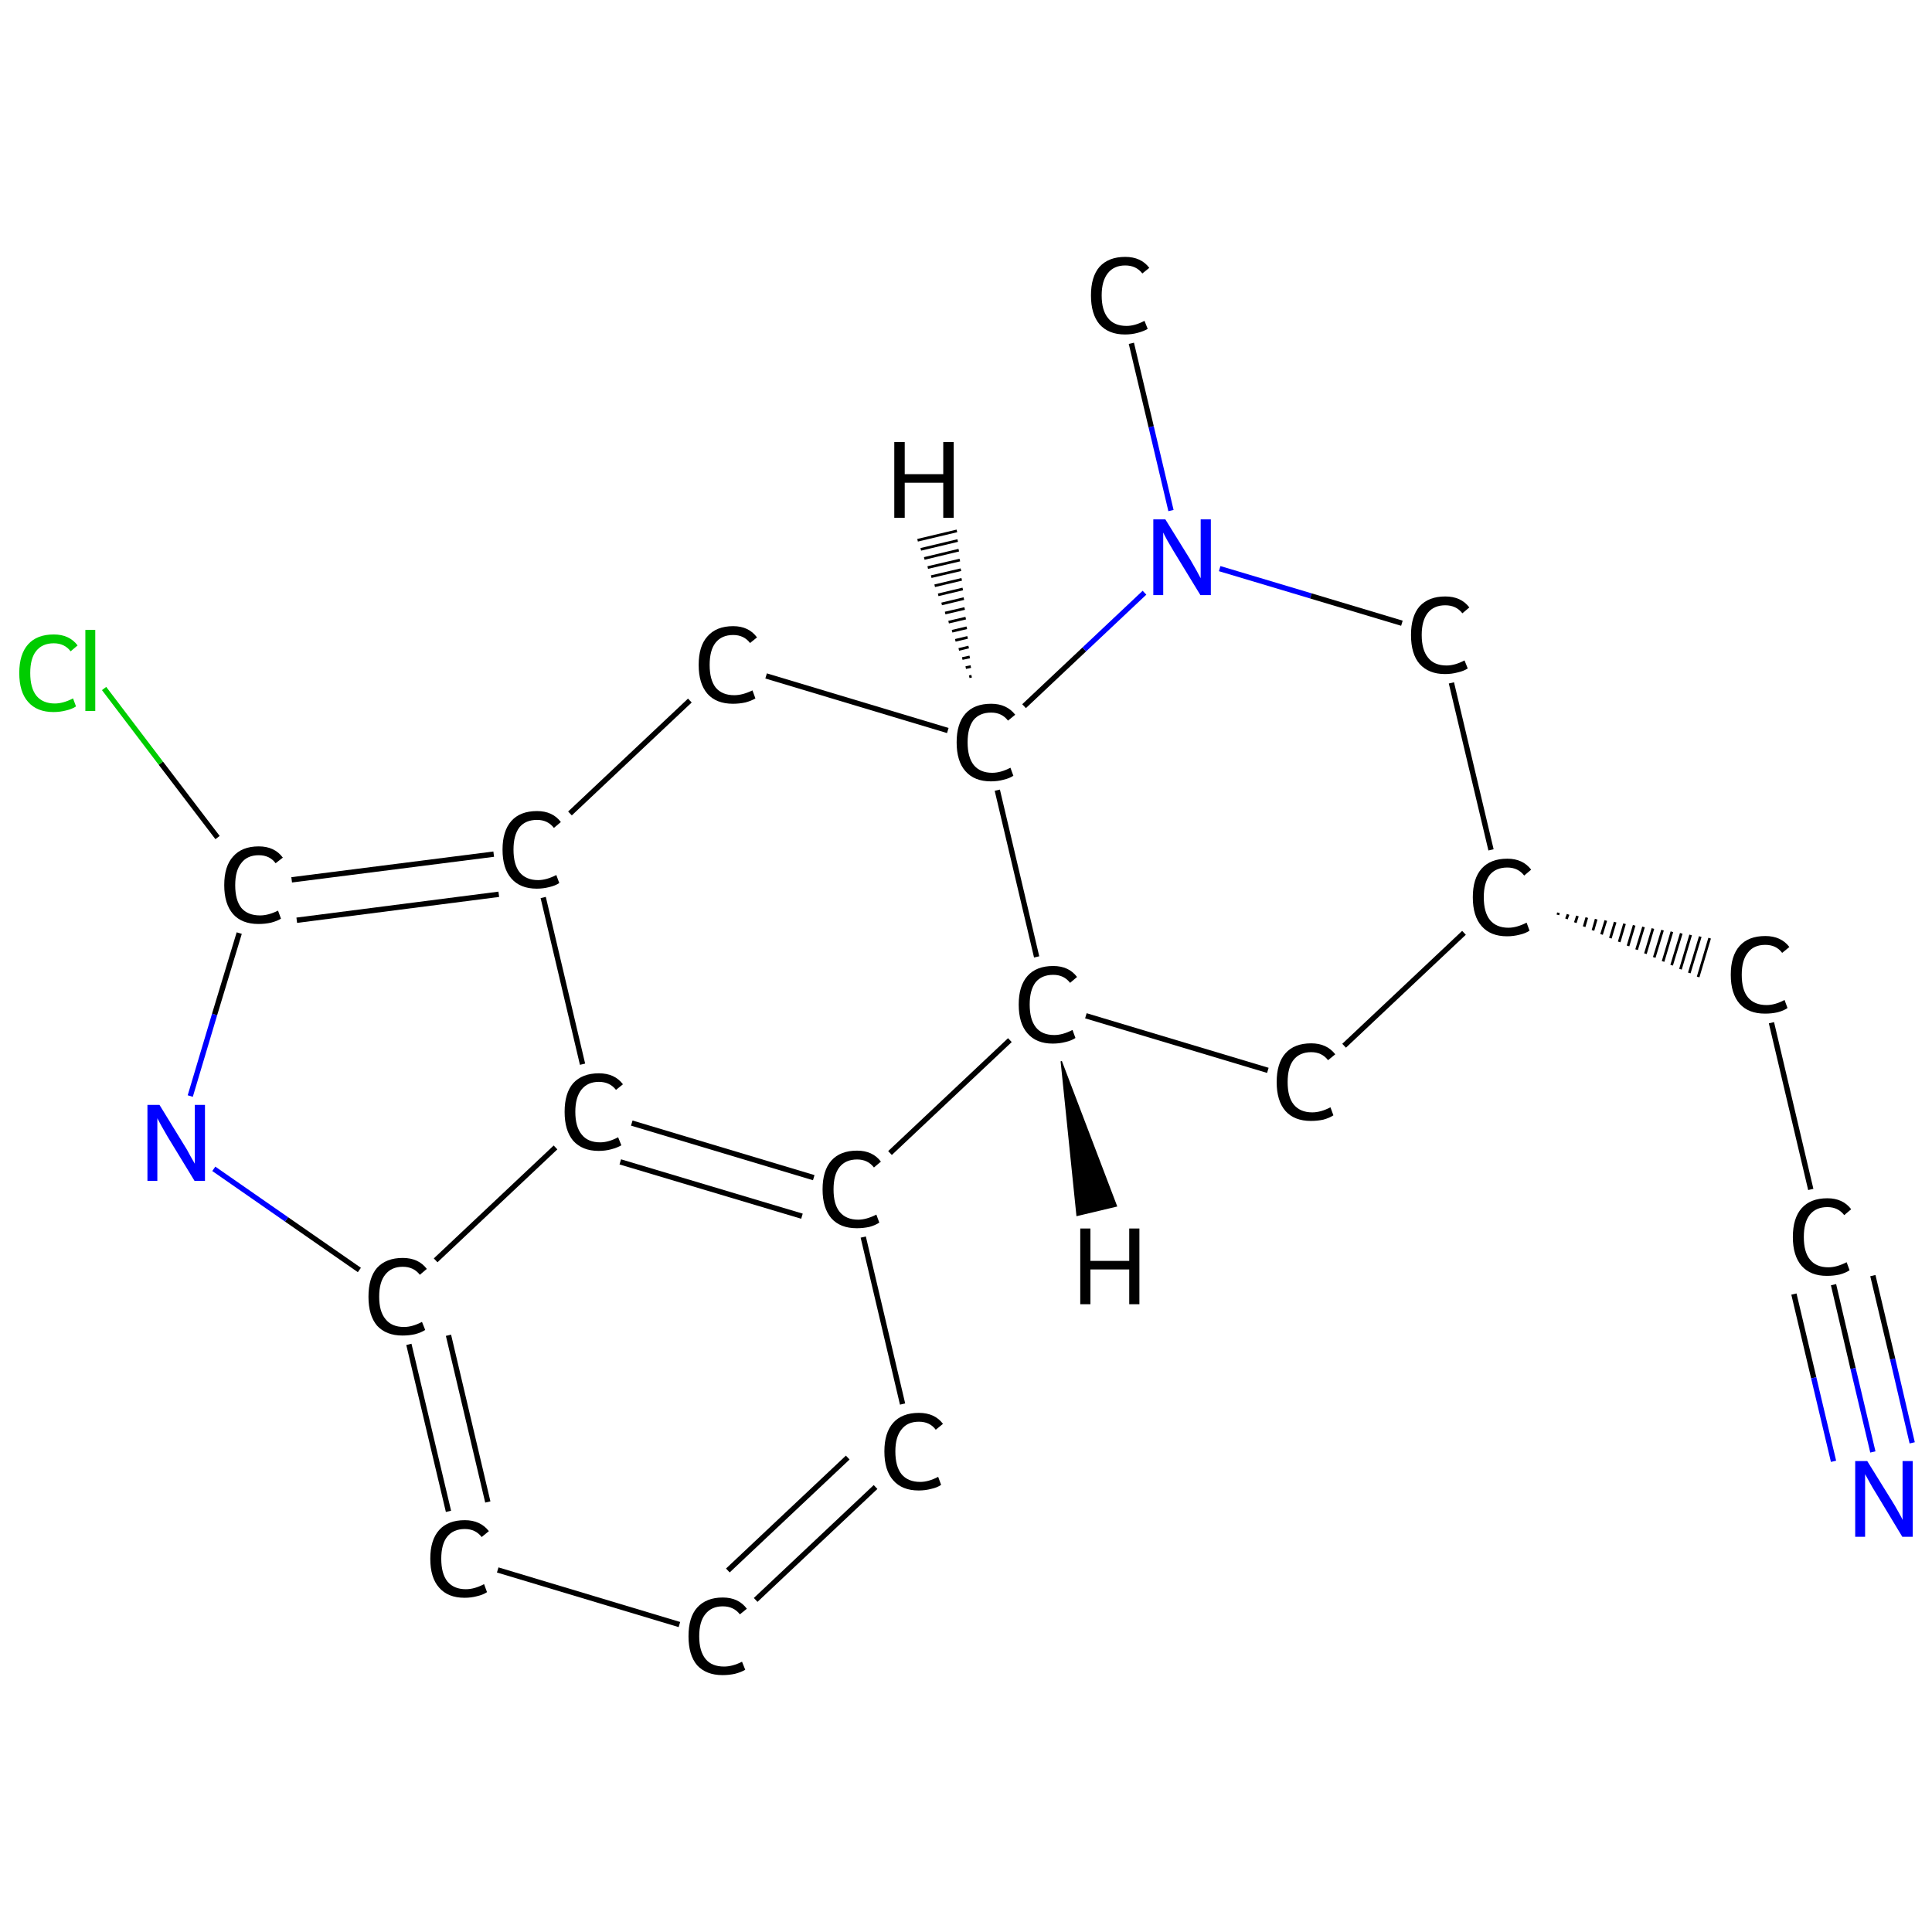 <?xml version='1.0' encoding='iso-8859-1'?>
<svg version='1.1' baseProfile='full'
              xmlns='http://www.w3.org/2000/svg'
                      xmlns:rdkit='http://www.rdkit.org/xml'
                      xmlns:xlink='http://www.w3.org/1999/xlink'
                  xml:space='preserve'
width='722px' height='722px' viewBox='0 0 722 722'>
<!-- END OF HEADER -->
<rect style='opacity:1.0;fill:#FFFFFF;stroke:none' width='722.0' height='722.0' x='0.0' y='0.0'> </rect>
<path class='bond-0 atom-0 atom-1' d='M 422.8,128.3 L 430.2,159.5' style='fill:none;fill-rule:evenodd;stroke:#000000;stroke-width:2.0px;stroke-linecap:butt;stroke-linejoin:miter;stroke-opacity:1' />
<path class='bond-0 atom-0 atom-1' d='M 430.2,159.5 L 437.6,190.8' style='fill:none;fill-rule:evenodd;stroke:#0000FF;stroke-width:2.0px;stroke-linecap:butt;stroke-linejoin:miter;stroke-opacity:1' />
<path class='bond-1 atom-1 atom-2' d='M 455.8,212.5 L 489.9,222.7' style='fill:none;fill-rule:evenodd;stroke:#0000FF;stroke-width:2.0px;stroke-linecap:butt;stroke-linejoin:miter;stroke-opacity:1' />
<path class='bond-1 atom-1 atom-2' d='M 489.9,222.7 L 523.9,232.9' style='fill:none;fill-rule:evenodd;stroke:#000000;stroke-width:2.0px;stroke-linecap:butt;stroke-linejoin:miter;stroke-opacity:1' />
<path class='bond-2 atom-2 atom-3' d='M 542.4,255.2 L 557.2,317.6' style='fill:none;fill-rule:evenodd;stroke:#000000;stroke-width:2.0px;stroke-linecap:butt;stroke-linejoin:miter;stroke-opacity:1' />
<path class='bond-3 atom-3 atom-4' d='M 582.2,341.9 L 582.4,341.1' style='fill:none;fill-rule:evenodd;stroke:#000000;stroke-width:1.0px;stroke-linecap:butt;stroke-linejoin:miter;stroke-opacity:1' />
<path class='bond-3 atom-3 atom-4' d='M 585.4,343.4 L 586.0,341.7' style='fill:none;fill-rule:evenodd;stroke:#000000;stroke-width:1.0px;stroke-linecap:butt;stroke-linejoin:miter;stroke-opacity:1' />
<path class='bond-3 atom-3 atom-4' d='M 588.7,344.8 L 589.5,342.3' style='fill:none;fill-rule:evenodd;stroke:#000000;stroke-width:1.0px;stroke-linecap:butt;stroke-linejoin:miter;stroke-opacity:1' />
<path class='bond-3 atom-3 atom-4' d='M 592.0,346.3 L 593.0,342.9' style='fill:none;fill-rule:evenodd;stroke:#000000;stroke-width:1.0px;stroke-linecap:butt;stroke-linejoin:miter;stroke-opacity:1' />
<path class='bond-3 atom-3 atom-4' d='M 595.3,347.7 L 596.5,343.5' style='fill:none;fill-rule:evenodd;stroke:#000000;stroke-width:1.0px;stroke-linecap:butt;stroke-linejoin:miter;stroke-opacity:1' />
<path class='bond-3 atom-3 atom-4' d='M 598.5,349.2 L 600.1,344.0' style='fill:none;fill-rule:evenodd;stroke:#000000;stroke-width:1.0px;stroke-linecap:butt;stroke-linejoin:miter;stroke-opacity:1' />
<path class='bond-3 atom-3 atom-4' d='M 601.8,350.6 L 603.6,344.6' style='fill:none;fill-rule:evenodd;stroke:#000000;stroke-width:1.0px;stroke-linecap:butt;stroke-linejoin:miter;stroke-opacity:1' />
<path class='bond-3 atom-3 atom-4' d='M 605.1,352.0 L 607.1,345.2' style='fill:none;fill-rule:evenodd;stroke:#000000;stroke-width:1.0px;stroke-linecap:butt;stroke-linejoin:miter;stroke-opacity:1' />
<path class='bond-3 atom-3 atom-4' d='M 608.4,353.5 L 610.7,345.8' style='fill:none;fill-rule:evenodd;stroke:#000000;stroke-width:1.0px;stroke-linecap:butt;stroke-linejoin:miter;stroke-opacity:1' />
<path class='bond-3 atom-3 atom-4' d='M 611.6,354.9 L 614.2,346.4' style='fill:none;fill-rule:evenodd;stroke:#000000;stroke-width:1.0px;stroke-linecap:butt;stroke-linejoin:miter;stroke-opacity:1' />
<path class='bond-3 atom-3 atom-4' d='M 614.9,356.4 L 617.7,347.0' style='fill:none;fill-rule:evenodd;stroke:#000000;stroke-width:1.0px;stroke-linecap:butt;stroke-linejoin:miter;stroke-opacity:1' />
<path class='bond-3 atom-3 atom-4' d='M 618.2,357.8 L 621.3,347.6' style='fill:none;fill-rule:evenodd;stroke:#000000;stroke-width:1.0px;stroke-linecap:butt;stroke-linejoin:miter;stroke-opacity:1' />
<path class='bond-3 atom-3 atom-4' d='M 621.5,359.3 L 624.8,348.2' style='fill:none;fill-rule:evenodd;stroke:#000000;stroke-width:1.0px;stroke-linecap:butt;stroke-linejoin:miter;stroke-opacity:1' />
<path class='bond-3 atom-3 atom-4' d='M 624.7,360.7 L 628.3,348.8' style='fill:none;fill-rule:evenodd;stroke:#000000;stroke-width:1.0px;stroke-linecap:butt;stroke-linejoin:miter;stroke-opacity:1' />
<path class='bond-3 atom-3 atom-4' d='M 628.0,362.2 L 631.8,349.4' style='fill:none;fill-rule:evenodd;stroke:#000000;stroke-width:1.0px;stroke-linecap:butt;stroke-linejoin:miter;stroke-opacity:1' />
<path class='bond-3 atom-3 atom-4' d='M 631.3,363.6 L 635.4,350.0' style='fill:none;fill-rule:evenodd;stroke:#000000;stroke-width:1.0px;stroke-linecap:butt;stroke-linejoin:miter;stroke-opacity:1' />
<path class='bond-3 atom-3 atom-4' d='M 634.6,365.1 L 638.9,350.6' style='fill:none;fill-rule:evenodd;stroke:#000000;stroke-width:1.0px;stroke-linecap:butt;stroke-linejoin:miter;stroke-opacity:1' />
<path class='bond-4 atom-4 atom-5' d='M 662.0,382.2 L 676.7,444.5' style='fill:none;fill-rule:evenodd;stroke:#000000;stroke-width:2.0px;stroke-linecap:butt;stroke-linejoin:miter;stroke-opacity:1' />
<path class='bond-5 atom-5 atom-6' d='M 685.2,480.1 L 692.5,511.4' style='fill:none;fill-rule:evenodd;stroke:#000000;stroke-width:2.0px;stroke-linecap:butt;stroke-linejoin:miter;stroke-opacity:1' />
<path class='bond-5 atom-5 atom-6' d='M 692.5,511.4 L 699.9,542.6' style='fill:none;fill-rule:evenodd;stroke:#0000FF;stroke-width:2.0px;stroke-linecap:butt;stroke-linejoin:miter;stroke-opacity:1' />
<path class='bond-5 atom-5 atom-6' d='M 699.9,476.7 L 707.3,507.9' style='fill:none;fill-rule:evenodd;stroke:#000000;stroke-width:2.0px;stroke-linecap:butt;stroke-linejoin:miter;stroke-opacity:1' />
<path class='bond-5 atom-5 atom-6' d='M 707.3,507.9 L 714.6,539.2' style='fill:none;fill-rule:evenodd;stroke:#0000FF;stroke-width:2.0px;stroke-linecap:butt;stroke-linejoin:miter;stroke-opacity:1' />
<path class='bond-5 atom-5 atom-6' d='M 670.4,483.6 L 677.8,514.9' style='fill:none;fill-rule:evenodd;stroke:#000000;stroke-width:2.0px;stroke-linecap:butt;stroke-linejoin:miter;stroke-opacity:1' />
<path class='bond-5 atom-5 atom-6' d='M 677.8,514.9 L 685.2,546.1' style='fill:none;fill-rule:evenodd;stroke:#0000FF;stroke-width:2.0px;stroke-linecap:butt;stroke-linejoin:miter;stroke-opacity:1' />
<path class='bond-6 atom-3 atom-7' d='M 547.1,348.6 L 502.3,390.8' style='fill:none;fill-rule:evenodd;stroke:#000000;stroke-width:2.0px;stroke-linecap:butt;stroke-linejoin:miter;stroke-opacity:1' />
<path class='bond-7 atom-7 atom-8' d='M 473.8,400.0 L 405.8,379.6' style='fill:none;fill-rule:evenodd;stroke:#000000;stroke-width:2.0px;stroke-linecap:butt;stroke-linejoin:miter;stroke-opacity:1' />
<path class='bond-8 atom-8 atom-9' d='M 377.4,388.7 L 332.6,430.9' style='fill:none;fill-rule:evenodd;stroke:#000000;stroke-width:2.0px;stroke-linecap:butt;stroke-linejoin:miter;stroke-opacity:1' />
<path class='bond-9 atom-9 atom-10' d='M 304.1,440.1 L 236.1,419.7' style='fill:none;fill-rule:evenodd;stroke:#000000;stroke-width:2.0px;stroke-linecap:butt;stroke-linejoin:miter;stroke-opacity:1' />
<path class='bond-9 atom-9 atom-10' d='M 299.7,454.5 L 231.8,434.2' style='fill:none;fill-rule:evenodd;stroke:#000000;stroke-width:2.0px;stroke-linecap:butt;stroke-linejoin:miter;stroke-opacity:1' />
<path class='bond-10 atom-10 atom-11' d='M 207.6,428.8 L 162.8,471.0' style='fill:none;fill-rule:evenodd;stroke:#000000;stroke-width:2.0px;stroke-linecap:butt;stroke-linejoin:miter;stroke-opacity:1' />
<path class='bond-11 atom-11 atom-12' d='M 152.8,502.4 L 167.6,564.8' style='fill:none;fill-rule:evenodd;stroke:#000000;stroke-width:2.0px;stroke-linecap:butt;stroke-linejoin:miter;stroke-opacity:1' />
<path class='bond-11 atom-11 atom-12' d='M 167.6,499.0 L 182.3,561.3' style='fill:none;fill-rule:evenodd;stroke:#000000;stroke-width:2.0px;stroke-linecap:butt;stroke-linejoin:miter;stroke-opacity:1' />
<path class='bond-12 atom-12 atom-13' d='M 186.0,586.7 L 253.9,607.1' style='fill:none;fill-rule:evenodd;stroke:#000000;stroke-width:2.0px;stroke-linecap:butt;stroke-linejoin:miter;stroke-opacity:1' />
<path class='bond-13 atom-13 atom-14' d='M 282.4,597.9 L 327.2,555.7' style='fill:none;fill-rule:evenodd;stroke:#000000;stroke-width:2.0px;stroke-linecap:butt;stroke-linejoin:miter;stroke-opacity:1' />
<path class='bond-13 atom-13 atom-14' d='M 272.0,586.9 L 316.8,544.7' style='fill:none;fill-rule:evenodd;stroke:#000000;stroke-width:2.0px;stroke-linecap:butt;stroke-linejoin:miter;stroke-opacity:1' />
<path class='bond-14 atom-11 atom-15' d='M 134.3,474.6 L 107.1,455.7' style='fill:none;fill-rule:evenodd;stroke:#000000;stroke-width:2.0px;stroke-linecap:butt;stroke-linejoin:miter;stroke-opacity:1' />
<path class='bond-14 atom-11 atom-15' d='M 107.1,455.7 L 79.9,436.8' style='fill:none;fill-rule:evenodd;stroke:#0000FF;stroke-width:2.0px;stroke-linecap:butt;stroke-linejoin:miter;stroke-opacity:1' />
<path class='bond-15 atom-15 atom-16' d='M 71.1,409.6 L 80.2,379.1' style='fill:none;fill-rule:evenodd;stroke:#0000FF;stroke-width:2.0px;stroke-linecap:butt;stroke-linejoin:miter;stroke-opacity:1' />
<path class='bond-15 atom-15 atom-16' d='M 80.2,379.1 L 89.4,348.7' style='fill:none;fill-rule:evenodd;stroke:#000000;stroke-width:2.0px;stroke-linecap:butt;stroke-linejoin:miter;stroke-opacity:1' />
<path class='bond-16 atom-16 atom-17' d='M 81.3,313.0 L 60.1,285.2' style='fill:none;fill-rule:evenodd;stroke:#000000;stroke-width:2.0px;stroke-linecap:butt;stroke-linejoin:miter;stroke-opacity:1' />
<path class='bond-16 atom-16 atom-17' d='M 60.1,285.2 L 38.9,257.3' style='fill:none;fill-rule:evenodd;stroke:#00CC00;stroke-width:2.0px;stroke-linecap:butt;stroke-linejoin:miter;stroke-opacity:1' />
<path class='bond-17 atom-16 atom-18' d='M 109.0,328.8 L 184.5,319.2' style='fill:none;fill-rule:evenodd;stroke:#000000;stroke-width:2.0px;stroke-linecap:butt;stroke-linejoin:miter;stroke-opacity:1' />
<path class='bond-17 atom-16 atom-18' d='M 110.9,343.9 L 186.4,334.2' style='fill:none;fill-rule:evenodd;stroke:#000000;stroke-width:2.0px;stroke-linecap:butt;stroke-linejoin:miter;stroke-opacity:1' />
<path class='bond-18 atom-18 atom-19' d='M 213.0,304.0 L 257.8,261.8' style='fill:none;fill-rule:evenodd;stroke:#000000;stroke-width:2.0px;stroke-linecap:butt;stroke-linejoin:miter;stroke-opacity:1' />
<path class='bond-19 atom-19 atom-20' d='M 286.3,252.6 L 354.2,273.0' style='fill:none;fill-rule:evenodd;stroke:#000000;stroke-width:2.0px;stroke-linecap:butt;stroke-linejoin:miter;stroke-opacity:1' />
<path class='bond-20 atom-20 atom-1' d='M 382.7,263.9 L 405.2,242.7' style='fill:none;fill-rule:evenodd;stroke:#000000;stroke-width:2.0px;stroke-linecap:butt;stroke-linejoin:miter;stroke-opacity:1' />
<path class='bond-20 atom-20 atom-1' d='M 405.2,242.7 L 427.7,221.5' style='fill:none;fill-rule:evenodd;stroke:#0000FF;stroke-width:2.0px;stroke-linecap:butt;stroke-linejoin:miter;stroke-opacity:1' />
<path class='bond-21 atom-20 atom-8' d='M 372.7,295.3 L 387.4,357.6' style='fill:none;fill-rule:evenodd;stroke:#000000;stroke-width:2.0px;stroke-linecap:butt;stroke-linejoin:miter;stroke-opacity:1' />
<path class='bond-22 atom-14 atom-9' d='M 337.3,524.7 L 322.6,462.3' style='fill:none;fill-rule:evenodd;stroke:#000000;stroke-width:2.0px;stroke-linecap:butt;stroke-linejoin:miter;stroke-opacity:1' />
<path class='bond-23 atom-18 atom-10' d='M 203.0,335.4 L 217.7,397.7' style='fill:none;fill-rule:evenodd;stroke:#000000;stroke-width:2.0px;stroke-linecap:butt;stroke-linejoin:miter;stroke-opacity:1' />
<path class='bond-24 atom-8 atom-21' d='M 396.6,396.6 L 417.2,450.7 L 402.5,454.2 Z' style='fill:#000000;fill-rule:evenodd;fill-opacity:1;stroke:#000000;stroke-width:0.5px;stroke-linecap:butt;stroke-linejoin:miter;stroke-opacity:1;' />
<path class='bond-25 atom-20 atom-22' d='M 362.2,252.9 L 363.1,252.7' style='fill:none;fill-rule:evenodd;stroke:#000000;stroke-width:1.0px;stroke-linecap:butt;stroke-linejoin:miter;stroke-opacity:1' />
<path class='bond-25 atom-20 atom-22' d='M 360.9,249.5 L 362.8,249.1' style='fill:none;fill-rule:evenodd;stroke:#000000;stroke-width:1.0px;stroke-linecap:butt;stroke-linejoin:miter;stroke-opacity:1' />
<path class='bond-25 atom-20 atom-22' d='M 359.6,246.1 L 362.4,245.5' style='fill:none;fill-rule:evenodd;stroke:#000000;stroke-width:1.0px;stroke-linecap:butt;stroke-linejoin:miter;stroke-opacity:1' />
<path class='bond-25 atom-20 atom-22' d='M 358.3,242.7 L 362.0,241.8' style='fill:none;fill-rule:evenodd;stroke:#000000;stroke-width:1.0px;stroke-linecap:butt;stroke-linejoin:miter;stroke-opacity:1' />
<path class='bond-25 atom-20 atom-22' d='M 357.0,239.3 L 361.6,238.2' style='fill:none;fill-rule:evenodd;stroke:#000000;stroke-width:1.0px;stroke-linecap:butt;stroke-linejoin:miter;stroke-opacity:1' />
<path class='bond-25 atom-20 atom-22' d='M 355.8,235.9 L 361.3,234.6' style='fill:none;fill-rule:evenodd;stroke:#000000;stroke-width:1.0px;stroke-linecap:butt;stroke-linejoin:miter;stroke-opacity:1' />
<path class='bond-25 atom-20 atom-22' d='M 354.5,232.5 L 360.9,231.0' style='fill:none;fill-rule:evenodd;stroke:#000000;stroke-width:1.0px;stroke-linecap:butt;stroke-linejoin:miter;stroke-opacity:1' />
<path class='bond-25 atom-20 atom-22' d='M 353.2,229.1 L 360.5,227.4' style='fill:none;fill-rule:evenodd;stroke:#000000;stroke-width:1.0px;stroke-linecap:butt;stroke-linejoin:miter;stroke-opacity:1' />
<path class='bond-25 atom-20 atom-22' d='M 351.9,225.7 L 360.2,223.7' style='fill:none;fill-rule:evenodd;stroke:#000000;stroke-width:1.0px;stroke-linecap:butt;stroke-linejoin:miter;stroke-opacity:1' />
<path class='bond-25 atom-20 atom-22' d='M 350.6,222.3 L 359.8,220.1' style='fill:none;fill-rule:evenodd;stroke:#000000;stroke-width:1.0px;stroke-linecap:butt;stroke-linejoin:miter;stroke-opacity:1' />
<path class='bond-25 atom-20 atom-22' d='M 349.3,218.9 L 359.4,216.5' style='fill:none;fill-rule:evenodd;stroke:#000000;stroke-width:1.0px;stroke-linecap:butt;stroke-linejoin:miter;stroke-opacity:1' />
<path class='bond-25 atom-20 atom-22' d='M 348.0,215.5 L 359.1,212.9' style='fill:none;fill-rule:evenodd;stroke:#000000;stroke-width:1.0px;stroke-linecap:butt;stroke-linejoin:miter;stroke-opacity:1' />
<path class='bond-25 atom-20 atom-22' d='M 346.7,212.1 L 358.7,209.3' style='fill:none;fill-rule:evenodd;stroke:#000000;stroke-width:1.0px;stroke-linecap:butt;stroke-linejoin:miter;stroke-opacity:1' />
<path class='bond-25 atom-20 atom-22' d='M 345.4,208.7 L 358.3,205.6' style='fill:none;fill-rule:evenodd;stroke:#000000;stroke-width:1.0px;stroke-linecap:butt;stroke-linejoin:miter;stroke-opacity:1' />
<path class='bond-25 atom-20 atom-22' d='M 344.1,205.3 L 357.9,202.0' style='fill:none;fill-rule:evenodd;stroke:#000000;stroke-width:1.0px;stroke-linecap:butt;stroke-linejoin:miter;stroke-opacity:1' />
<path class='bond-25 atom-20 atom-22' d='M 342.9,201.9 L 357.6,198.4' style='fill:none;fill-rule:evenodd;stroke:#000000;stroke-width:1.0px;stroke-linecap:butt;stroke-linejoin:miter;stroke-opacity:1' />
<path class='atom-0' d='M 407.7 110.4
Q 407.7 103.4, 410.9 99.7
Q 414.3 96.0, 420.5 96.0
Q 426.4 96.0, 429.5 100.1
L 426.9 102.2
Q 424.6 99.2, 420.5 99.2
Q 416.3 99.2, 414.0 102.1
Q 411.7 105.0, 411.7 110.4
Q 411.7 116.0, 414.1 118.9
Q 416.4 121.8, 421.0 121.8
Q 424.1 121.8, 427.7 119.9
L 428.9 122.9
Q 427.4 123.8, 425.1 124.4
Q 422.9 125.0, 420.4 125.0
Q 414.3 125.0, 410.9 121.2
Q 407.7 117.4, 407.7 110.4
' fill='#000000'/>
<path class='atom-1' d='M 435.5 194.1
L 444.8 209.1
Q 445.7 210.6, 447.2 213.3
Q 448.6 215.9, 448.7 216.1
L 448.7 194.1
L 452.5 194.1
L 452.5 222.4
L 448.6 222.4
L 438.6 206.0
Q 437.5 204.1, 436.2 201.9
Q 435.0 199.7, 434.7 199.0
L 434.7 222.4
L 431.0 222.4
L 431.0 194.1
L 435.5 194.1
' fill='#0000FF'/>
<path class='atom-2' d='M 527.3 237.3
Q 527.3 230.3, 530.5 226.6
Q 533.9 222.9, 540.1 222.9
Q 546.0 222.9, 549.1 227.0
L 546.5 229.2
Q 544.2 226.2, 540.1 226.2
Q 535.9 226.2, 533.6 229.0
Q 531.3 231.9, 531.3 237.3
Q 531.3 242.9, 533.7 245.8
Q 536.0 248.7, 540.6 248.7
Q 543.7 248.7, 547.3 246.8
L 548.5 249.8
Q 547.0 250.8, 544.7 251.3
Q 542.5 251.9, 540.0 251.9
Q 533.9 251.9, 530.5 248.1
Q 527.3 244.4, 527.3 237.3
' fill='#000000'/>
<path class='atom-3' d='M 550.4 335.3
Q 550.4 328.3, 553.7 324.6
Q 557.0 320.9, 563.3 320.9
Q 569.1 320.9, 572.2 325.0
L 569.6 327.2
Q 567.3 324.2, 563.3 324.2
Q 559.0 324.2, 556.7 327.0
Q 554.5 329.9, 554.5 335.3
Q 554.5 340.9, 556.8 343.8
Q 559.2 346.7, 563.7 346.7
Q 566.8 346.7, 570.5 344.8
L 571.6 347.8
Q 570.1 348.8, 567.9 349.3
Q 565.6 349.9, 563.2 349.9
Q 557.0 349.9, 553.7 346.1
Q 550.4 342.4, 550.4 335.3
' fill='#000000'/>
<path class='atom-4' d='M 646.8 364.3
Q 646.8 357.2, 650.1 353.5
Q 653.4 349.8, 659.7 349.8
Q 665.6 349.8, 668.7 353.9
L 666.0 356.1
Q 663.8 353.1, 659.7 353.1
Q 655.4 353.1, 653.2 356.0
Q 650.9 358.8, 650.9 364.3
Q 650.9 369.9, 653.2 372.7
Q 655.6 375.6, 660.2 375.6
Q 663.3 375.6, 666.9 373.7
L 668.0 376.7
Q 666.6 377.7, 664.3 378.3
Q 662.1 378.8, 659.6 378.8
Q 653.4 378.8, 650.1 375.1
Q 646.8 371.3, 646.8 364.3
' fill='#000000'/>
<path class='atom-5' d='M 670.0 462.3
Q 670.0 455.2, 673.3 451.5
Q 676.6 447.8, 682.9 447.8
Q 688.7 447.8, 691.8 451.9
L 689.2 454.1
Q 686.9 451.1, 682.9 451.1
Q 678.6 451.1, 676.3 454.0
Q 674.1 456.8, 674.1 462.3
Q 674.1 467.9, 676.4 470.7
Q 678.7 473.6, 683.3 473.6
Q 686.4 473.6, 690.1 471.7
L 691.2 474.7
Q 689.7 475.7, 687.5 476.3
Q 685.2 476.8, 682.7 476.8
Q 676.6 476.8, 673.3 473.1
Q 670.0 469.3, 670.0 462.3
' fill='#000000'/>
<path class='atom-6' d='M 697.8 546.0
L 707.1 561.0
Q 708.0 562.4, 709.5 565.1
Q 711.0 567.8, 711.0 568.0
L 711.0 546.0
L 714.8 546.0
L 714.8 574.3
L 710.9 574.3
L 701.0 557.9
Q 699.8 556.0, 698.6 553.8
Q 697.4 551.6, 697.0 550.9
L 697.0 574.3
L 693.3 574.3
L 693.3 546.0
L 697.8 546.0
' fill='#0000FF'/>
<path class='atom-7' d='M 477.1 404.4
Q 477.1 397.3, 480.4 393.6
Q 483.7 389.9, 490.0 389.9
Q 495.8 389.9, 499.0 394.0
L 496.3 396.2
Q 494.0 393.2, 490.0 393.2
Q 485.7 393.2, 483.4 396.1
Q 481.2 398.9, 481.2 404.4
Q 481.2 410.0, 483.5 412.8
Q 485.9 415.7, 490.4 415.7
Q 493.6 415.7, 497.2 413.8
L 498.3 416.8
Q 496.8 417.8, 494.6 418.4
Q 492.4 418.9, 489.9 418.9
Q 483.7 418.9, 480.4 415.2
Q 477.1 411.4, 477.1 404.4
' fill='#000000'/>
<path class='atom-8' d='M 380.7 375.4
Q 380.7 368.4, 384.0 364.7
Q 387.3 361.0, 393.6 361.0
Q 399.4 361.0, 402.5 365.1
L 399.9 367.3
Q 397.6 364.3, 393.6 364.3
Q 389.3 364.3, 387.0 367.1
Q 384.8 370.0, 384.8 375.4
Q 384.8 381.0, 387.1 383.9
Q 389.4 386.8, 394.0 386.8
Q 397.1 386.8, 400.8 384.9
L 401.9 387.9
Q 400.4 388.9, 398.2 389.4
Q 395.9 390.0, 393.4 390.0
Q 387.3 390.0, 384.0 386.2
Q 380.7 382.5, 380.7 375.4
' fill='#000000'/>
<path class='atom-9' d='M 307.4 444.5
Q 307.4 437.4, 310.7 433.7
Q 314.0 430.0, 320.3 430.0
Q 326.1 430.0, 329.2 434.1
L 326.6 436.3
Q 324.3 433.3, 320.3 433.3
Q 316.0 433.3, 313.7 436.2
Q 311.5 439.0, 311.5 444.5
Q 311.5 450.1, 313.8 452.9
Q 316.2 455.8, 320.7 455.8
Q 323.8 455.8, 327.5 453.9
L 328.6 456.9
Q 327.1 457.9, 324.9 458.5
Q 322.6 459.0, 320.2 459.0
Q 314.0 459.0, 310.7 455.3
Q 307.4 451.5, 307.4 444.5
' fill='#000000'/>
<path class='atom-10' d='M 211.0 415.5
Q 211.0 408.5, 214.2 404.8
Q 217.6 401.1, 223.8 401.1
Q 229.7 401.1, 232.8 405.2
L 230.2 407.3
Q 227.9 404.3, 223.8 404.3
Q 219.6 404.3, 217.3 407.2
Q 215.0 410.1, 215.0 415.5
Q 215.0 421.1, 217.4 424.0
Q 219.7 426.9, 224.3 426.9
Q 227.4 426.9, 231.0 425.0
L 232.2 428.0
Q 230.7 428.9, 228.4 429.5
Q 226.2 430.1, 223.7 430.1
Q 217.6 430.1, 214.2 426.3
Q 211.0 422.5, 211.0 415.5
' fill='#000000'/>
<path class='atom-11' d='M 137.7 484.6
Q 137.7 477.5, 140.9 473.8
Q 144.3 470.1, 150.5 470.1
Q 156.4 470.1, 159.5 474.2
L 156.9 476.4
Q 154.6 473.4, 150.5 473.4
Q 146.3 473.4, 144.0 476.3
Q 141.7 479.1, 141.7 484.6
Q 141.7 490.2, 144.1 493.0
Q 146.4 495.9, 151.0 495.9
Q 154.1 495.9, 157.7 494.0
L 158.9 497.0
Q 157.4 498.0, 155.1 498.6
Q 152.9 499.1, 150.4 499.1
Q 144.3 499.1, 140.9 495.4
Q 137.7 491.6, 137.7 484.6
' fill='#000000'/>
<path class='atom-12' d='M 160.8 582.5
Q 160.8 575.5, 164.1 571.8
Q 167.4 568.1, 173.7 568.1
Q 179.5 568.1, 182.7 572.2
L 180.0 574.4
Q 177.7 571.4, 173.7 571.4
Q 169.4 571.4, 167.1 574.3
Q 164.9 577.1, 164.9 582.5
Q 164.9 588.1, 167.2 591.0
Q 169.6 593.9, 174.1 593.9
Q 177.3 593.9, 180.9 592.0
L 182.0 595.0
Q 180.5 596.0, 178.3 596.5
Q 176.1 597.1, 173.6 597.1
Q 167.4 597.1, 164.1 593.3
Q 160.8 589.6, 160.8 582.5
' fill='#000000'/>
<path class='atom-13' d='M 257.3 611.5
Q 257.3 604.4, 260.5 600.8
Q 263.9 597.0, 270.1 597.0
Q 276.0 597.0, 279.1 601.2
L 276.5 603.3
Q 274.2 600.3, 270.1 600.3
Q 265.9 600.3, 263.6 603.2
Q 261.3 606.0, 261.3 611.5
Q 261.3 617.1, 263.7 620.0
Q 266.0 622.8, 270.6 622.8
Q 273.7 622.8, 277.3 621.0
L 278.5 624.0
Q 277.0 624.9, 274.7 625.5
Q 272.5 626.0, 270.0 626.0
Q 263.9 626.0, 260.5 622.3
Q 257.3 618.5, 257.3 611.5
' fill='#000000'/>
<path class='atom-14' d='M 330.5 542.4
Q 330.5 535.4, 333.8 531.7
Q 337.1 528.0, 343.4 528.0
Q 349.3 528.0, 352.4 532.1
L 349.7 534.3
Q 347.5 531.3, 343.4 531.3
Q 339.1 531.3, 336.9 534.2
Q 334.6 537.0, 334.6 542.4
Q 334.6 548.0, 336.9 550.9
Q 339.3 553.8, 343.9 553.8
Q 347.0 553.8, 350.6 551.9
L 351.7 554.9
Q 350.3 555.9, 348.0 556.4
Q 345.8 557.0, 343.3 557.0
Q 337.1 557.0, 333.8 553.2
Q 330.5 549.5, 330.5 542.4
' fill='#000000'/>
<path class='atom-15' d='M 59.6 412.9
L 68.8 427.9
Q 69.8 429.4, 71.2 432.1
Q 72.7 434.8, 72.8 434.9
L 72.8 412.9
L 76.6 412.9
L 76.6 441.3
L 72.7 441.3
L 62.7 424.9
Q 61.6 422.9, 60.3 420.7
Q 59.1 418.5, 58.8 417.9
L 58.8 441.3
L 55.1 441.3
L 55.1 412.9
L 59.6 412.9
' fill='#0000FF'/>
<path class='atom-16' d='M 83.8 330.8
Q 83.8 323.7, 87.1 320.1
Q 90.4 316.3, 96.7 316.3
Q 102.6 316.3, 105.7 320.5
L 103.0 322.6
Q 100.8 319.6, 96.7 319.6
Q 92.4 319.6, 90.2 322.5
Q 87.9 325.3, 87.9 330.8
Q 87.9 336.4, 90.2 339.3
Q 92.6 342.1, 97.2 342.1
Q 100.3 342.1, 103.9 340.3
L 105.0 343.3
Q 103.6 344.2, 101.3 344.8
Q 99.1 345.3, 96.6 345.3
Q 90.4 345.3, 87.1 341.6
Q 83.8 337.8, 83.8 330.8
' fill='#000000'/>
<path class='atom-17' d='M 7.2 251.5
Q 7.2 244.5, 10.5 240.8
Q 13.8 237.1, 20.1 237.1
Q 25.9 237.1, 29.0 241.2
L 26.4 243.4
Q 24.1 240.4, 20.1 240.4
Q 15.8 240.4, 13.5 243.3
Q 11.3 246.1, 11.3 251.5
Q 11.3 257.1, 13.6 260.0
Q 16.0 262.9, 20.5 262.9
Q 23.6 262.9, 27.3 261.0
L 28.4 264.0
Q 26.9 265.0, 24.7 265.5
Q 22.4 266.1, 20.0 266.1
Q 13.8 266.1, 10.5 262.3
Q 7.2 258.6, 7.2 251.5
' fill='#00CC00'/>
<path class='atom-17' d='M 31.9 235.4
L 35.6 235.4
L 35.6 265.7
L 31.9 265.7
L 31.9 235.4
' fill='#00CC00'/>
<path class='atom-18' d='M 187.8 317.5
Q 187.8 310.5, 191.1 306.8
Q 194.4 303.1, 200.7 303.1
Q 206.5 303.1, 209.6 307.2
L 207.0 309.4
Q 204.7 306.4, 200.7 306.4
Q 196.4 306.4, 194.1 309.2
Q 191.9 312.1, 191.9 317.5
Q 191.9 323.1, 194.2 326.0
Q 196.6 328.9, 201.1 328.9
Q 204.2 328.9, 207.9 327.0
L 209.0 330.0
Q 207.5 331.0, 205.3 331.5
Q 203.0 332.1, 200.6 332.1
Q 194.4 332.1, 191.1 328.3
Q 187.8 324.6, 187.8 317.5
' fill='#000000'/>
<path class='atom-19' d='M 261.1 248.5
Q 261.1 241.4, 264.4 237.8
Q 267.7 234.0, 274.0 234.0
Q 279.8 234.0, 282.9 238.2
L 280.3 240.3
Q 278.0 237.3, 274.0 237.3
Q 269.7 237.3, 267.4 240.2
Q 265.2 243.0, 265.2 248.5
Q 265.2 254.1, 267.5 257.0
Q 269.9 259.8, 274.4 259.8
Q 277.5 259.8, 281.2 258.0
L 282.3 261.0
Q 280.8 261.9, 278.6 262.5
Q 276.3 263.0, 273.9 263.0
Q 267.7 263.0, 264.4 259.3
Q 261.1 255.5, 261.1 248.5
' fill='#000000'/>
<path class='atom-20' d='M 357.5 277.4
Q 357.5 270.4, 360.8 266.7
Q 364.1 263.0, 370.4 263.0
Q 376.2 263.0, 379.4 267.1
L 376.7 269.3
Q 374.4 266.3, 370.4 266.3
Q 366.1 266.3, 363.8 269.1
Q 361.6 272.0, 361.6 277.4
Q 361.6 283.0, 363.9 285.9
Q 366.3 288.8, 370.8 288.8
Q 374.0 288.8, 377.6 286.9
L 378.7 289.9
Q 377.2 290.9, 375.0 291.4
Q 372.8 292.0, 370.3 292.0
Q 364.1 292.0, 360.8 288.2
Q 357.5 284.5, 357.5 277.4
' fill='#000000'/>
<path class='atom-21' d='M 403.7 459.1
L 407.5 459.1
L 407.5 471.2
L 422.0 471.2
L 422.0 459.1
L 425.8 459.1
L 425.8 487.4
L 422.0 487.4
L 422.0 474.4
L 407.5 474.4
L 407.5 487.4
L 403.7 487.4
L 403.7 459.1
' fill='#000000'/>
<path class='atom-22' d='M 334.2 165.2
L 338.1 165.2
L 338.1 177.2
L 352.5 177.2
L 352.5 165.2
L 356.4 165.2
L 356.4 193.5
L 352.5 193.5
L 352.5 180.4
L 338.1 180.4
L 338.1 193.5
L 334.2 193.5
L 334.2 165.2
' fill='#000000'/>
</svg>
